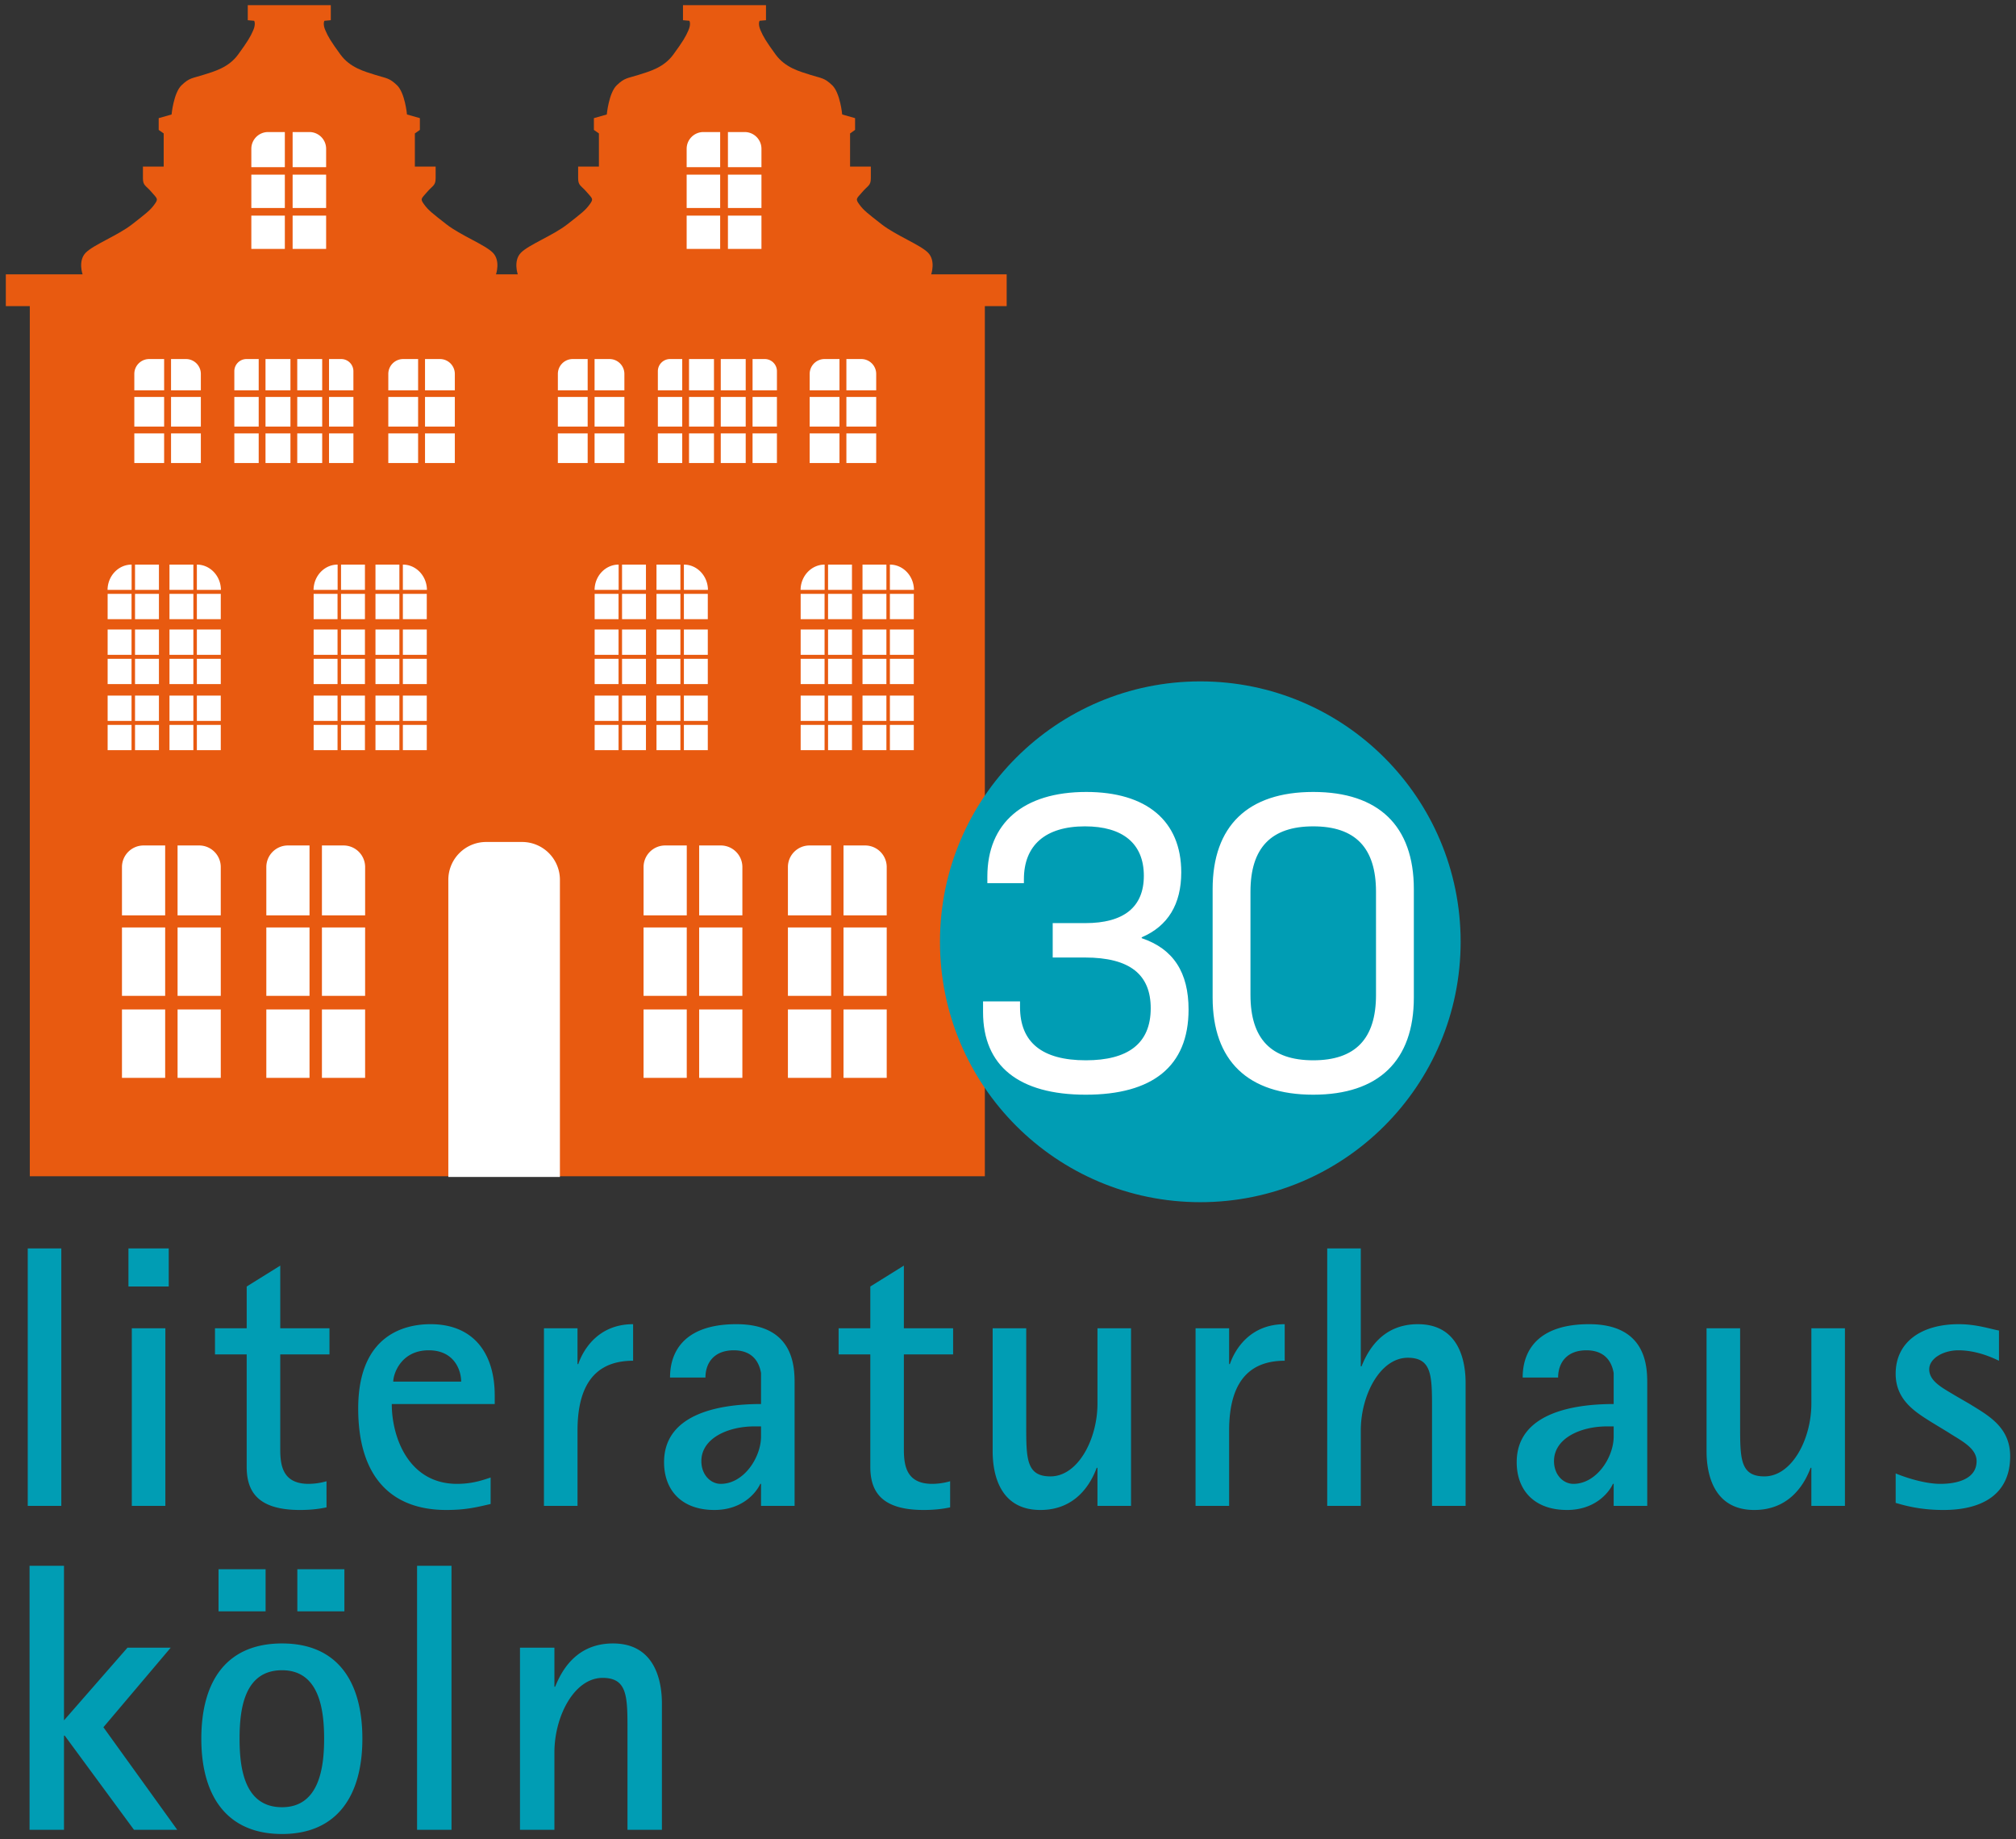 <svg xmlns="http://www.w3.org/2000/svg" viewBox="0 0 182 166"><rect x="0" y="0" width="182" height="166" fill="#333333" stroke="none"/><defs><clipPath id="a"><path fill="none" d="M108.361 108.506c12.98 0 23.502-10.522 23.502-23.503S121.341 61.5 108.361 61.5 84.858 72.023 84.858 85.003s10.522 23.503 23.503 23.503"/></clipPath></defs><path fill="#e85a10" d="M90.88 24.764h-6.815s.428-1.219-.274-1.946c-.703-.726-2.91-1.565-4.203-2.576s-1.617-1.255-2.005-1.784c-.388-.528-.258-.516.26-1.123.516-.606.775-.57.775-1.255v-1.044h-1.875v-2.992l.452-.319v-1.062l-1.163-.331s-.18-1.955-.906-2.642c-.71-.675-.93-.608-1.939-.925-1.02-.321-2.303-.661-3.169-1.85-.865-1.189-1.099-1.585-1.357-2.18-.259-.595-.084-.859-.084-.859l.576-.052V.467h-7.495v1.357l.575.052s.176.264-.083.859-.492.991-1.358 2.18c-.865 1.189-2.149 1.529-3.168 1.85-1.009.317-1.229.25-1.94.925-.724.687-.905 2.642-.905 2.642l-1.164.331v1.062l.453.319v2.992h-1.875v1.044c0 .685.258.649.776 1.255.517.607.646.595.258 1.123-.388.529-.71.773-2.004 1.784-1.293 1.011-3.5 1.85-4.203 2.576-.703.727-.275 1.946-.275 1.946h-1.969s.428-1.219-.275-1.946-2.91-1.565-4.203-2.576-1.616-1.255-2.004-1.784c-.388-.528-.259-.516.258-1.123.518-.606.776-.57.776-1.255v-1.044h-1.875v-2.992l.453-.319v-1.062l-1.164-.331s-.18-1.955-.905-2.642c-.71-.675-.931-.608-1.94-.925-1.019-.321-2.303-.661-3.168-1.85s-1.1-1.585-1.358-2.18-.083-.859-.083-.859l.576-.052V.467h-7.496v1.357l.576.052s.175.264-.083.859c-.26.595-.493.991-1.358 2.18s-2.15 1.529-3.168 1.85c-1.01.317-1.23.25-1.94.925-.724.687-.905 2.642-.905 2.642l-1.164.331v1.062l.452.319v2.992h-1.875v1.044c0 .685.259.649.776 1.255.518.607.647.595.259 1.123-.388.529-.711.773-2.005 1.784-1.293 1.011-3.5 1.85-4.202 2.576-.703.727-.275 1.946-.275 1.946H.526v2.866H2.69v78.535h86.22V27.63h1.97z"/><path fill="#fff" d="M26.417 19.461v3.007h3.025v-3.007zM22.69 15.765v3.007h3.025v-3.007zM22.69 19.461v3.007h3.025v-3.007zM26.417 15.765v3.007h3.025v-3.007zM26.417 11.918v3.172h3.025v-1.66c0-.835-.678-1.512-1.513-1.512zM25.715 11.918v3.172H22.69v-1.66c0-.835.677-1.512 1.513-1.512zM11.011 91.112v6.173h3.9v-6.173zM19.931 91.112v6.173h-3.9v-6.173zM11.011 83.711v6.173h3.9v-6.173zM19.931 83.711v6.173h-3.9v-6.173zM14.911 76.31v6.307h-3.9V78.26a1.95 1.95 0 0 1 1.95-1.95zM16.03 76.31v6.307h3.9V78.26a1.95 1.95 0 0 0-1.95-1.95zM58.099 91.112v6.173h3.9v-6.173zM67.019 91.112v6.173h-3.9v-6.173zM58.099 83.711v6.173h3.9v-6.173zM67.019 83.711v6.173h-3.9v-6.173zM62 76.31v6.307h-3.9V78.26a1.95 1.95 0 0 1 1.95-1.95zM63.12 76.31v6.307h3.9V78.26a1.95 1.95 0 0 0-1.95-1.95zM24.043 91.112v6.173h3.9v-6.173zM32.962 91.112v6.173h-3.899v-6.173zM24.043 83.711v6.173h3.9v-6.173zM32.962 83.711v6.173h-3.899v-6.173zM27.943 76.31v6.307h-3.9V78.26a1.95 1.95 0 0 1 1.95-1.95zM29.063 76.31v6.307h3.9V78.26a1.95 1.95 0 0 0-1.95-1.95zM71.131 91.112v6.173h3.9v-6.173zM80.051 91.112v6.173h-3.9v-6.173zM71.131 83.711v6.173h3.9v-6.173zM80.051 83.711v6.173h-3.9v-6.173zM75.031 76.31v6.307h-3.9V78.26a1.95 1.95 0 0 1 1.95-1.95zM76.151 76.31v6.307h3.9V78.26a1.95 1.95 0 0 0-1.95-1.95zM65.717 19.461v3.007h3.025v-3.007zM61.99 15.765v3.007h3.025v-3.007zM61.99 19.461v3.007h3.025v-3.007zM65.717 15.765v3.007h3.025v-3.007zM65.717 11.918v3.172h3.025v-1.66c0-.835-.678-1.512-1.513-1.512zM65.015 11.918v3.172H61.99v-1.66c0-.835.677-1.512 1.513-1.512zM15.441 39.116v2.675h2.691v-2.675zM12.126 35.828v2.675h2.691v-2.675zM12.126 39.116v2.675h2.691v-2.675zM15.441 35.828v2.675h2.691v-2.675zM15.44 32.406v2.822h2.692v-1.477c0-.743-.603-1.345-1.346-1.345zM14.817 32.406v2.822h-2.691v-1.477c0-.743.602-1.345 1.345-1.345zM38.37 39.116v2.675h2.691v-2.675zM35.055 35.828v2.675h2.691v-2.675zM35.055 39.116v2.675h2.691v-2.675zM38.37 35.828v2.675h2.691v-2.675zM38.37 32.406v2.822h2.691v-1.477c0-.743-.602-1.345-1.345-1.345zM37.746 32.406v2.822h-2.69v-1.477c0-.743.602-1.345 1.345-1.345zM23.969 35.828v2.675h2.252v-2.675zM23.969 32.406v2.822h2.252v-2.822zM26.835 32.406v2.822h2.252v-2.822zM26.835 35.828v2.675h2.252v-2.675zM23.969 39.116v2.675h2.252v-2.675zM26.835 39.116v2.675h2.252v-2.675zM21.155 35.828v2.675h2.2v-2.675zM31.905 35.828v2.675h-2.201v-2.675zM21.155 39.116v2.675h2.2v-2.675zM31.905 39.116v2.675h-2.201v-2.675zM23.355 32.406v2.822h-2.2v-1.722a1.1 1.1 0 0 1 1.1-1.1zM29.704 32.406v2.822h2.2v-1.722a1.1 1.1 0 0 0-1.1-1.1zM62.204 35.828v2.675h2.252v-2.675zM62.204 32.406v2.822h2.252v-2.822zM65.069 32.406v2.822h2.252v-2.822zM65.069 35.828v2.675h2.252v-2.675zM62.204 39.116v2.675h2.252v-2.675zM65.069 39.116v2.675h2.252v-2.675zM59.39 35.828v2.675h2.2v-2.675zM70.139 35.828v2.675h-2.2v-2.675zM59.39 39.116v2.675h2.2v-2.675zM70.139 39.116v2.675h-2.2v-2.675zM61.59 32.406v2.822h-2.2v-1.722a1.1 1.1 0 0 1 1.1-1.1zM67.94 32.406v2.822h2.2v-1.722a1.1 1.1 0 0 0-1.1-1.1zM53.677 39.116v2.675h2.691v-2.675zM50.362 35.828v2.675h2.691v-2.675zM50.362 39.116v2.675h2.691v-2.675zM53.677 35.828v2.675h2.691v-2.675zM53.677 32.406v2.822h2.691v-1.477c0-.743-.603-1.345-1.346-1.345zM53.053 32.406v2.822h-2.69v-1.477c0-.743.601-1.345 1.344-1.345zM76.41 39.116v2.675h2.691v-2.675zM73.095 35.828v2.675h2.691v-2.675zM73.095 39.116v2.675h2.691v-2.675zM76.41 35.828v2.675h2.691v-2.675zM76.41 32.406v2.822h2.691v-1.477c0-.743-.602-1.345-1.345-1.345zM75.786 32.406v2.822h-2.69v-1.477c0-.743.602-1.345 1.345-1.345zM43.891 75.995a3.417 3.417 0 0 0-3.417 3.417v26.816h10.074V79.412a3.416 3.416 0 0 0-3.416-3.417zM9.717 56.819v2.284h2.158v-2.284zM9.717 59.461v2.284h2.158v-2.284zM12.19 56.819v2.284h2.158v-2.284zM12.19 59.461v2.284h2.158v-2.284zM19.931 56.819v2.284h-2.158v-2.284zM19.931 59.461v2.284h-2.158v-2.284zM17.457 56.819v2.284H15.3v-2.284zM17.457 59.461v2.284H15.3v-2.284zM9.717 53.602v2.284h2.158v-2.284zM19.931 53.602v2.284h-2.158v-2.284zM12.19 50.959v2.284h2.158v-2.284zM17.457 50.959v2.284H15.3v-2.284zM12.19 53.602v2.284h2.158v-2.284zM17.457 53.602v2.284H15.3v-2.284zM9.717 62.783v2.284h2.158v-2.284zM9.717 65.426v2.284h2.158v-2.284zM12.19 62.783v2.284h2.158v-2.284zM12.19 65.426v2.284h2.158v-2.284zM19.931 62.783v2.284h-2.158v-2.284zM19.931 65.426v2.284h-2.158v-2.284zM17.457 62.783v2.284H15.3v-2.284zM17.457 65.426v2.284H15.3v-2.284zM17.773 53.242v-2.283c1.193 0 2.16 1.02 2.172 2.283zM11.882 53.242v-2.283c-1.193 0-2.16 1.02-2.172 2.283zM53.684 56.819v2.284h2.158v-2.284zM53.684 59.461v2.284h2.158v-2.284zM56.157 56.819v2.284h2.158v-2.284zM56.157 59.461v2.284h2.158v-2.284zM63.898 56.819v2.284H61.74v-2.284zM63.898 59.461v2.284H61.74v-2.284zM61.425 56.819v2.284h-2.158v-2.284zM61.425 59.461v2.284h-2.158v-2.284zM53.684 53.602v2.284h2.158v-2.284zM63.898 53.602v2.284H61.74v-2.284zM56.157 50.959v2.284h2.158v-2.284zM61.425 50.959v2.284h-2.158v-2.284zM56.157 53.602v2.284h2.158v-2.284zM61.425 53.602v2.284h-2.158v-2.284zM53.684 62.783v2.284h2.158v-2.284zM53.684 65.426v2.284h2.158v-2.284zM56.157 62.783v2.284h2.158v-2.284zM56.157 65.426v2.284h2.158v-2.284zM63.898 62.783v2.284H61.74v-2.284zM63.898 65.426v2.284H61.74v-2.284zM61.425 62.783v2.284h-2.158v-2.284zM61.425 65.426v2.284h-2.158v-2.284zM61.74 53.242v-2.283c1.193 0 2.16 1.02 2.173 2.283zM55.85 53.242v-2.283c-1.193 0-2.16 1.02-2.173 2.283zM28.315 56.819v2.284h2.157v-2.284zM28.315 59.461v2.284h2.157v-2.284zM30.788 56.819v2.284h2.158v-2.284zM30.788 59.461v2.284h2.158v-2.284zM38.528 56.819v2.284H36.37v-2.284zM38.528 59.461v2.284H36.37v-2.284zM36.055 56.819v2.284h-2.158v-2.284zM36.055 59.461v2.284h-2.158v-2.284zM28.315 53.602v2.284h2.157v-2.284zM38.528 53.602v2.284H36.37v-2.284zM30.788 50.959v2.284h2.158v-2.284zM36.055 50.959v2.284h-2.158v-2.284zM30.788 53.602v2.284h2.158v-2.284zM36.055 53.602v2.284h-2.158v-2.284zM28.315 62.783v2.284h2.157v-2.284zM28.315 65.426v2.284h2.157v-2.284zM30.788 62.783v2.284h2.158v-2.284zM30.788 65.426v2.284h2.158v-2.284zM38.528 62.783v2.284H36.37v-2.284zM38.528 65.426v2.284H36.37v-2.284zM36.055 62.783v2.284h-2.158v-2.284zM36.055 65.426v2.284h-2.158v-2.284zM36.37 53.242v-2.283c1.193 0 2.161 1.02 2.173 2.283zM30.48 53.242v-2.283c-1.193 0-2.16 1.02-2.173 2.283zM72.282 56.819v2.284h2.158v-2.284zM72.282 59.461v2.284h2.158v-2.284zM74.755 56.819v2.284h2.158v-2.284zM74.755 59.461v2.284h2.158v-2.284zM82.495 56.819v2.284h-2.157v-2.284zM82.495 59.461v2.284h-2.157v-2.284zM80.022 56.819v2.284h-2.157v-2.284zM80.022 59.461v2.284h-2.157v-2.284zM72.282 53.602v2.284h2.158v-2.284zM82.495 53.602v2.284h-2.157v-2.284zM74.755 50.959v2.284h2.158v-2.284zM80.022 50.959v2.284h-2.157v-2.284zM74.755 53.602v2.284h2.158v-2.284zM80.022 53.602v2.284h-2.157v-2.284zM72.282 62.783v2.284h2.158v-2.284zM72.282 65.426v2.284h2.158v-2.284zM74.755 62.783v2.284h2.158v-2.284zM74.755 65.426v2.284h2.158v-2.284zM82.495 62.783v2.284h-2.157v-2.284zM82.495 65.426v2.284h-2.157v-2.284zM80.022 62.783v2.284h-2.157v-2.284zM80.022 65.426v2.284h-2.157v-2.284zM80.338 53.242v-2.283c1.193 0 2.16 1.02 2.172 2.283zM74.447 53.242v-2.283c-1.193 0-2.16 1.02-2.172 2.283z"/><path fill="#009db4" d="M108.361 108.506c12.98 0 23.502-10.522 23.502-23.503S121.341 61.5 108.361 61.5 84.858 72.023 84.858 85.003s10.522 23.503 23.503 23.503"/><g clip-path="url(#a)"><path fill="#fff" d="M98.024 98.805c5.978 0 9.277-2.523 9.277-7.685 0-3.338-1.358-5.473-4.23-6.443v-.078c2.367-1.009 3.57-2.989 3.57-5.861 0-4.657-3.144-7.258-8.578-7.258-5.667 0-8.927 2.795-8.927 7.646v.583h3.3v-.35c0-3.066 1.94-4.774 5.511-4.774 3.415 0 5.317 1.553 5.317 4.464 0 2.833-1.824 4.269-5.278 4.269h-2.95v3.105h2.911c4.075 0 5.938 1.553 5.938 4.58 0 3.222-2.096 4.697-5.86 4.697-3.96 0-5.939-1.63-5.939-4.813v-.505h-3.338v.971c0 4.851 3.222 7.452 9.276 7.452m20.533 0c5.9 0 9.082-3.066 9.082-8.772v-9.781c0-5.706-3.183-8.772-9.082-8.772s-9.083 3.066-9.083 8.772v9.781c0 5.706 3.183 8.772 9.083 8.772m0-3.105c-3.804 0-5.667-1.941-5.667-5.9v-9.315c0-3.959 1.863-5.9 5.667-5.9s5.666 1.941 5.666 5.9V89.8c0 3.959-1.863 5.9-5.666 5.9"/></g><path fill="#009db4" d="M2.505 135.916h3.03v-23.234h-3.03zm9.394 0h3.03v-16.028H11.9zm-.303-19.799h3.637v-3.435h-3.637zm17.88 17.577a6 6 0 0 1-1.616.236c-2.357 0-2.56-1.684-2.56-3.132v-8.553h4.445v-2.357h-4.444v-5.657l-3.03 1.886v3.771h-2.863v2.357h2.862v10.136c0 2.188.943 3.906 4.815 3.906.808 0 1.617-.068 2.391-.236zm14.816-.337c-.707.236-1.65.573-3.03.573-4.378 0-5.894-4.209-5.894-7.206h9.294v-.775c0-3.771-1.886-6.431-5.792-6.431-2.054 0-6.532.741-6.532 7.61 0 6.297 3.098 9.159 7.947 9.159 1.751 0 2.693-.236 4.007-.539zm-8.789-8.654c0-.707.707-2.828 3.2-2.828 2.322 0 2.93 1.818 2.93 2.828zm13.603 11.213h3.031v-6.802c0-4.916 2.29-6.296 5.017-6.296v-3.3c-3.165 0-4.512 2.323-4.95 3.603h-.067v-3.233h-3.03zm19.598 0h3.03v-11.011c0-1.448 0-5.387-5.253-5.387-4.478 0-5.993 2.256-5.993 4.815h3.198c0-1.28.741-2.458 2.56-2.458 1.145 0 2.188.505 2.458 2.054v2.795c-4.075 0-8.755 1.01-8.755 5.253 0 2.491 1.55 4.31 4.546 4.31 2.458 0 3.737-1.482 4.141-2.357h.068zm0-7.172v.909c0 1.886-1.549 4.277-3.637 4.277-.909 0-1.75-.808-1.75-2.054 0-2.054 2.39-3.132 4.781-3.132zm17.072 4.95a6 6 0 0 1-1.617.236c-2.357 0-2.559-1.684-2.559-3.132v-8.553h4.445v-2.357H81.6v-5.657l-3.03 1.886v3.771h-2.862v2.357h2.862v10.136c0 2.188.943 3.906 4.815 3.906.808 0 1.616-.068 2.391-.236zm13.3 2.222h3.031v-16.028h-3.03v6.802c0 3.199-1.752 6.566-4.244 6.566-2.188 0-2.188-1.616-2.188-4.613v-8.755h-3.03V131c0 1.987.605 5.287 4.31 5.287 3.266 0 4.58-2.458 5.084-3.805h.067zm8.856 0h3.031v-6.802c0-4.916 2.29-6.296 5.017-6.296v-3.3c-3.165 0-4.512 2.323-4.95 3.603h-.067v-3.233h-3.03zm11.886 0h3.031v-6.802c0-3.198 1.751-6.566 4.243-6.566 2.188 0 2.188 1.65 2.188 4.613v8.755h3.031v-11.112c0-1.986-.606-5.286-4.31-5.286-3.266 0-4.546 2.458-5.085 3.805h-.067v-10.641h-3.03zm25.861 0h3.03v-11.011c0-1.448 0-5.387-5.252-5.387-4.479 0-5.994 2.256-5.994 4.815h3.2c0-1.28.74-2.458 2.558-2.458 1.145 0 2.19.505 2.458 2.054v2.795c-4.075 0-8.755 1.01-8.755 5.253 0 2.491 1.55 4.31 4.546 4.31 2.458 0 3.737-1.482 4.142-2.357h.067zm0-7.172v.909c0 1.886-1.549 4.277-3.637 4.277-.909 0-1.75-.808-1.75-2.054 0-2.054 2.39-3.132 4.781-3.132zm17.846 7.172h3.031v-16.028h-3.03v6.802c0 3.199-1.752 6.566-4.243 6.566-2.189 0-2.189-1.616-2.189-4.613v-8.755h-3.03V131c0 1.987.605 5.287 4.31 5.287 3.266 0 4.58-2.458 5.084-3.805h.067zm12.964-9.967c-1.044-.64-2.323-1.246-2.323-2.357 0-1.01 1.313-1.717 2.626-1.717 1.751 0 3.233.741 3.671.943v-2.728c-.775-.135-2.02-.572-3.637-.572-3.334 0-5.69 1.582-5.69 4.478 0 2.357 1.75 3.435 3.198 4.344l1.55.943c1.077.707 2.558 1.38 2.558 2.593 0 1.65-1.818 2.054-3.266 2.054-1.684 0-3.738-.808-4.04-.943v2.66c.706.202 2.121.64 4.31.64 3.602 0 6.027-1.482 6.027-4.849 0-2.66-2.02-3.704-3.704-4.748zM2.668 165.153h3.108v-8.496h.07l6.25 8.496H16l-6.665-9.256 6.078-7.183h-3.903l-5.733 6.562v-13.953H2.668zm17.06-19.72h4.249v-3.799h-4.248zm7.115 0h4.248v-3.799h-4.248zm-1.381 20.1c4.939 0 7.252-3.419 7.252-8.599 0-5.25-2.313-8.6-7.252-8.6-4.973 0-7.287 3.35-7.287 8.6 0 5.18 2.314 8.599 7.287 8.599m-3.834-8.599c0-2.66.415-6.182 3.834-6.182 3.35 0 3.799 3.522 3.799 6.182 0 2.624-.45 6.181-3.8 6.181-3.418 0-3.833-3.557-3.833-6.181m16.025 8.219h3.108v-23.83h-3.108zm9.29 0h3.108v-6.976c0-3.281 1.796-6.735 4.352-6.735 2.245 0 2.245 1.693 2.245 4.732v8.979h3.108v-11.397c0-2.037-.622-5.422-4.42-5.422-3.35 0-4.663 2.521-5.216 3.903h-.069v-3.523h-3.108z"/></svg>
